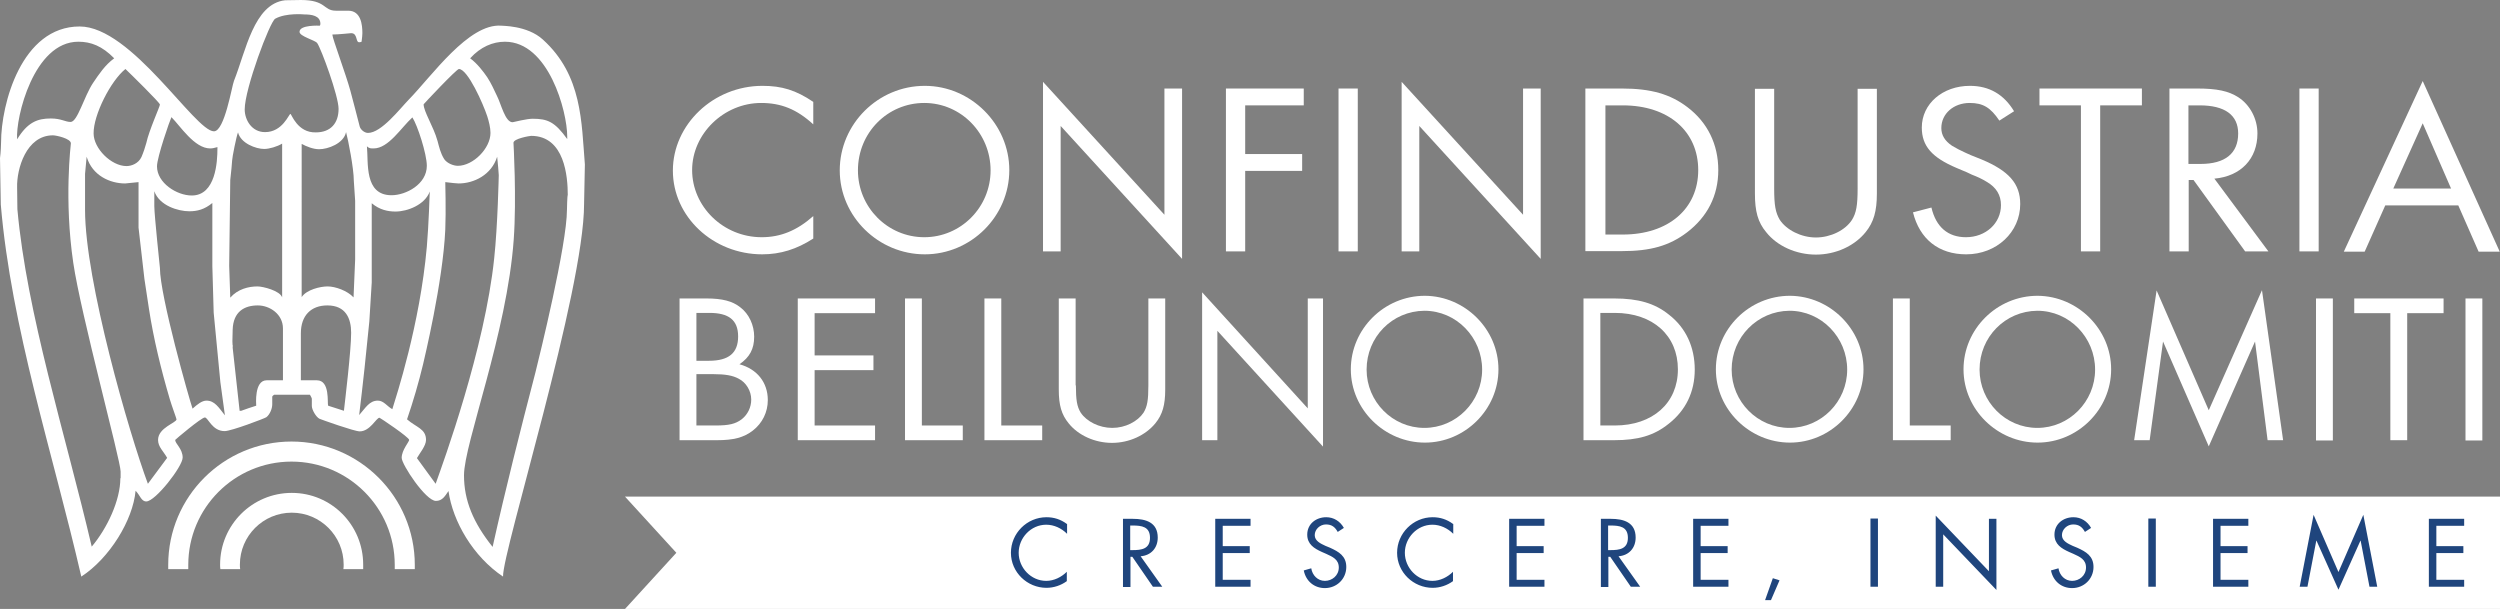 <?xml version="1.0" encoding="UTF-8"?><svg id="Livello_2" xmlns="http://www.w3.org/2000/svg" viewBox="0 0 934.8 227.7"><rect x="0" y="0" width="934.8" height="227.7" fill="#808080" stroke="none"/><defs><style>.cls-1{fill:#fff;}.cls-2{fill:#1f457d;}</style></defs><g id="Livello_1-2"><path class="cls-1" d="M62.9,211.2c0-25.5,20.7-46.1,46.1-46.1s46.1,20.7,46.1,46.1v1.6h-7.5v-1.6c0-21.3-17.3-38.6-38.6-38.6s-38.6,17.3-38.6,38.6v1.6h-7.5c0-.6,0-1.1,0-1.6"/><path class="cls-1" d="M203,14.8c-5.9-5.4-15.5-5.1-15.6-5.2-12.2-.9-25.9,18.8-34.6,27.7-3.3,3.4-10.2,12.4-15.2,12.4-1.4,0-2.8-1.3-3.1-2.4-1.2-4.5-2.3-9.1-3.5-13.4-1.6-5.9-6.7-19.6-6.7-20.8,0-.4,.1-.2,.1-.2,2.2,0,6.6-.5,6.9-.5,2.5,0,1.6,3.4,3,3.4,.4,0,.6-.1,.9-.2,.2-1.2,.3-2.9,.3-3.2,0-3.1-.5-8.4-5.3-8.4h-4.6c-4.8,0-3.5-4-13.1-4l-5.9,.1c-11.7,1.3-14.7,19.1-19.1,30.1-.8,1.9-3.5,18.9-7.5,18.9-7.1,0-30.8-39.2-50.2-39.2C8,9.9,.4,39,.4,53.2c0,.4-.1,3.9-.4,5.9l.3,17.4c3.9,46.1,19.5,93.1,30.1,139.1,10.6-6.9,19.3-21.1,20.3-32.1,1.7,1.7,2.1,4,4,4,3.4,0,13.6-13.1,13.6-16.4s-2.8-5.2-2.8-6.6c0-.1,9.8-8.4,11.1-8.4,1.2,0,2.7,5.1,7.4,5.1,2.5,0,15.1-4.8,15.6-5.2,1.3-1,2.2-3.2,2.2-4.8v-2.8c0-.4,.4-.5,.7-.8h13.4c.1,.2,.7,1.2,.7,1.5v2.7c0,1.4,1.6,4.2,2.9,4.8,.7,.3,13,4.7,15,4.7,3.9,0,6.2-5.1,7.4-5.1,.2,0,11.1,7.3,11.1,8.3,0,.7-2.8,3.8-2.8,6.7,0,2.5,9,16.1,12.8,16.1,2.4,0,3.4-1.8,4.7-3.7,1.6,11.4,9.2,24.5,20.4,32-.3-9.3,30.3-106.8,30.3-139.3l.3-14.8c-1.3-15.7-.9-33.3-15.7-46.7Zm-14.2,.8c16.3,0,23.3,26,23.3,35.5v.9c-4.6-6.4-7.3-7.6-12.9-7.6-2.3,0-6.9,1.2-7.5,1.3-2.8,.1-4.3-6.8-5.9-9.9-1.1-2.3-2.1-4.6-3.6-6.9-1.5-2.2-3.8-5.2-6.4-7.1,3.9-4.3,8.5-6.2,13-6.2Zm-17.2,10.2c3.3,0,9.1,13.1,10.6,17.7,.6,1.9,1.2,4.2,1.2,6.2,0,5.8-6.5,12.3-12.2,12.3-1.6,0-4-.9-5.1-2.5-1.4-2.2-1.9-4.6-2.5-6.8-1.5-5.4-5.2-11-5.2-13.7,.1-.2,12.3-13.2,13.2-13.2Zm-31.9,29.7c5.6,0,10.3-7.8,14.5-11.6,1.9,2.9,5.4,13.7,5.4,18.1,0,6.9-7.8,11-13.2,11-10.3,0-8.6-12.2-9.2-18.3,.9,.9,1.7,.8,2.5,.8Zm-61.1,0c1,0,1.5-.2,2.7-.5v.5c0,4.9-.6,17.6-9.6,17.6-5.6,0-13-4.7-13-10.9,0-3.4,4.8-17.2,5.4-18.4,3.3,3.3,8.6,11.7,14.5,11.7Zm-31.7-29.7c1.8,1.7,12.9,12.6,12.9,13.3s-4.1,9.7-5.1,14.4c-.4,1.5-1.1,3.6-1.8,5.2-1.1,2.4-3.7,3.4-5.6,3.4-5.7,0-12.3-6.6-12.3-12.2-.1-6.9,6.4-19.7,11.9-24.1ZM29.3,15.6c4.7,0,8.9,1.6,13.4,6.2-3.4,2.5-5.6,5.8-7.9,9.2-3.4,5.1-5.8,14.6-8.4,14.6-2,0-3.5-1.3-7.4-1.3-5,0-8.7,1.4-12.6,7.8-.6-8.1,6.2-36.5,22.9-36.5Zm15.7,163.2c0,8.3-4.9,18.7-10.7,25.6C24.4,162.1,10,117.3,6.5,78.2l-.1-8.1c-.2-6.9,3.4-19.5,13.4-19.5,1.2,0,6.7,1.2,6.7,3,0,.4-2.6,21,.9,44.7,2.8,19.1,17.7,73.9,17.7,78v2.5h-.1Zm14.1-14.3c0,2.6,2,4.2,3.4,6.7l-7.2,9.7c-7-18.8-23.5-75.9-23.5-102.4v-13.5l.6-6.4c2.1,7.1,8.8,10,14.4,10,.3,0,2.9-.3,5-.5v17l2.2,19.2c0,.4,1.2,7.5,1.7,11.2,1.7,11.1,4.5,22.6,7.8,33.8,.7,2.4,2.5,7.2,2.5,7.5,0,1.3-6.9,3.1-6.9,7.7Zm18.1-14.7c-1.7,0-3.4,1.4-5.2,3-1.2-3.4-12.2-42.2-12.2-52.6,0-.1-2.1-19.9-2.1-23.1v-5.6c1.9,5.4,8.9,7.5,13.1,7.5,3,0,5.7-.7,8.6-3.1v23.6l.5,17.4,2.5,26,1.7,12.4c-2.3-2.9-3.8-5.5-6.9-5.5Zm8.5-50.4l.4-32.1c.3-2.4,.7-6.9,.7-7.3,0-1,1.6-9.1,2.2-10.5,1,4.1,6.7,6.2,9.8,6.2,1.9,0,4.9-.9,6.7-2v57.5c-.8-2.5-7.2-4.1-9.2-4.1-3.4,0-7.4,1-10.2,4.2l-.4-11.9Zm20.1,42.8h-6.1c-4.7,0-3.9,9-3.9,9.5-1.9,.6-3.7,1.2-5.6,1.9h-.6l-2.6-23.6c.2-2.2-.3,1.7,0-6.7,.2-6.8,4.4-9.1,9.4-9.1,4.5,0,9.4,3.3,9.4,8.6v19.4h0Zm2.8-99.6c-.6,0-2.9,6.8-9.5,6.8-5,0-7.6-4.6-7.6-8.5,0-7.7,9.4-32.8,11.4-33.9,4.1-2.3,11-1.6,11-1.6,2.5,0,5.9,.4,5.9,3.5,0,.4-.2,.7-.2,.7-.1,0-7.6-.4-7.6,2.3,0,1.7,5.8,3.1,6.6,4.2,1.5,2.1,8,19.8,8,24.6,0,5.3-2.9,8.8-8.5,8.8-6.9,.2-9.1-6.9-9.5-6.9Zm20,111l-5.9-1.9c-.4-.9,.8-9.5-4.2-9.5h-6v-17.6c0-6.6,3.8-10.4,9.9-10.4,6.9,0,8.9,4.9,8.9,10.2,0,6.7-2.3,25.6-2.7,29.2Zm4.2-56.6l-.6,14.2c-2.3-2.5-6.8-4.1-9.7-4.1-2.7,0-7.9,1.2-9.7,4V53.8c1.8,1,4.4,2,6.5,2,3.3,0,9.2-2.1,10.1-6.4,.8,2.9,2.9,13.6,2.9,18.2l.5,7.5v21.9Zm8.5,52.8c-3.2,0-4.6,2.7-7,5.4,1.4-11.5,2.7-23.6,3.8-35l.9-14.6v-29.6c3,2.5,6.1,3.1,8.9,3.1,4.4,0,11-2.5,12.8-7.5,0,0-.4,12.7-1.1,20.7-2.6,29.2-11.5,56.1-12.9,60.7-1.9-1-3.2-3.2-5.4-3.2Zm21.6,31.1l-7-9.6c1-1.8,3.4-4.6,3.4-6.8,0-4.2-3.7-4.7-7.1-7.7,2.3-6.7,4.4-13.9,6-20.6,.3-1.4,7.4-30.5,8.3-50.3,.3-6.9,0-17.8,0-17.8,2,.3,4.7,.5,5,.5,5.7,0,12.3-3.2,14.4-10,.2,1.6,.6,6.5,.6,6.9,0,0-.4,19-1.7,31-3.5,33.8-19,76.3-21.9,84.4Zm49.1-102.5c0,13.1-10.3,54.9-11.8,60.9-5.6,21.5-11.2,43.6-16,65.2-7.2-9-10.7-17.3-10.7-26.8,0-11.8,16.1-53.1,18.6-88.2,1.1-15.4-.1-36.1-.1-36.1,0-1.6,6.2-2.6,6.6-2.6,12.6,0,13.7,15.4,13.7,22.1-.2,.3-.3,5.1-.3,5.5Z"/><path class="cls-1" d="M82.3,211.1c0-14.8,12-26.8,26.8-26.8s26.7,12,26.7,26.8v1.7h-7.4c.1-.6,.1-1.1,.1-1.7,0-10.7-8.7-19.4-19.4-19.4s-19.4,8.7-19.4,19.4c0,.6,0,1.1,.1,1.7h-7.4c-.1-.6-.1-1.2-.1-1.7"/><path class="cls-1" d="M304.1,46.5c-6.2-5.7-12.1-8-19.5-8-13.9,0-25.8,11.5-25.8,25.1s11.6,25.1,26,25.1c7.1,0,13.2-2.5,19.3-7.9v8.4c-6.2,4-12.3,5.9-19.1,5.9-18.4,0-33.4-14.1-33.4-31.3s15.1-31.7,33.5-31.7c7.2,0,12.5,1.6,19,6v8.4Z"/><path class="cls-1" d="M320.8,63.7c0,13.8,11.1,25,24.8,25s24.8-11.2,24.8-25-11-25.2-24.8-25.2c-13.7,0-24.8,11.1-24.8,25.2m56.6-.1c0,17.3-14.3,31.5-31.6,31.5s-31.8-14.1-31.8-31.4,14.3-31.6,31.8-31.6c17.2,0,31.6,14.3,31.6,31.5"/><polygon class="cls-1" points="390 30.6 435.4 80.3 435.4 33.1 442 33.1 442 96.8 396.6 47.1 396.6 94 390 94 390 30.6"/><polygon class="cls-1" points="465.6 39.4 465.6 57.6 486.9 57.6 486.9 63.9 465.6 63.9 465.6 94 458.4 94 458.4 33.1 487.5 33.1 487.5 39.4 465.6 39.4"/><rect class="cls-1" x="500.5" y="33.1" width="7.2" height="60.9"/><polygon class="cls-1" points="524.1 30.6 569.5 80.3 569.5 33.1 576.1 33.1 576.1 96.8 530.7 47.1 530.7 94 524.1 94 524.1 30.6"/><g><path class="cls-1" d="M606.8,87.7c17,0,28.2-9.6,28.2-24.1s-11.1-24.2-28.2-24.2h-6.5v48.3h6.5Zm-14-54.6h13.7c10.8,0,18.1,2.1,24.5,7,7.5,5.7,11.5,13.9,11.5,23.5s-4.1,17.5-11.7,23.3c-6.6,5-13.6,7-24.4,7h-13.6V33.1Z"/><path class="cls-1" d="M663.4,70.5c0,6.3,.5,9,2.1,11.7,2.5,3.8,8,6.6,13.5,6.6s11-2.7,13.5-6.6c1.6-2.6,2.1-5.4,2.1-11.7V33.2h7.2v39.2c0,6.6-1.2,10.7-4.2,14.4-4.2,5.2-11.2,8.4-18.6,8.4s-14.5-3.2-18.6-8.4c-3.1-3.7-4.2-7.8-4.2-14.4V33.2h7.2v37.3Z"/><path class="cls-1" d="M747.6,45.1c-3.3-4.9-6.1-6.6-11.1-6.6-6,0-10.6,4-10.6,9.4,0,2.6,1.3,4.8,4,6.6,1.5,.9,3.2,1.8,5,2.6l2,.9,2,.8,2,.8c10.3,4.3,14.5,9.1,14.5,16.7,0,10.5-8.8,18.8-20.2,18.8-10.3,0-17.4-5.7-19.9-15.7l6.9-1.8c1.7,7.3,6.2,11.1,12.9,11.1,7.4,0,13.1-5.2,13.1-12,0-3.7-1.7-6.6-5.3-8.7-1.6-1-3.5-1.9-5.6-2.7l-1.9-.9-1.9-.8-1.9-.8c-9.2-3.9-13-8.2-13-15.1,0-8.9,7.8-15.6,18-15.6,7.2,0,12.7,3.2,16.5,9.5l-5.5,3.5Z"/></g><polygon class="cls-1" points="785.3 94 778.1 94 778.1 39.4 762.6 39.4 762.6 33.1 800.9 33.1 800.9 39.4 785.3 39.4 785.3 94"/><path class="cls-1" d="M822.8,61.3c9.2,0,14.1-3.9,14.1-11.4,0-6.9-5-10.5-14.4-10.5h-4.2v21.9h4.5Zm25.4,32.7h-8.7l-19.3-26.7h-1.8v26.7h-7.2V33.1h10.4c7.3,0,11.7,.9,15.4,3.3,4.3,2.8,7.1,8,7.1,13.5,0,9.5-6.2,16-16.1,16.9l20.2,27.2Z"/><rect class="cls-1" x="859.8" y="33.1" width="7.2" height="60.9"/><path class="cls-1" d="M905.9,46.1l-11,24.4h21.6l-10.6-24.4Zm-14,30.7l-7.7,17.3h-7.8l29.5-63.8,28.8,63.8h-7.9l-7.6-17.3h-27.3Z"/><path class="cls-1" d="M267.5,159.1c5.2,0,7.5-.6,9.8-2.3,2.3-1.8,3.6-4.5,3.6-7.4,0-3.2-1.9-6.4-4.7-7.8-2.2-1.2-5-1.7-9.5-1.7h-6.3v19.2h7.1Zm-2.4-24.2c7.4,0,10.9-2.9,10.9-9.1s-3.6-8.8-10.7-8.8h-4.9v17.9h4.7Zm-11-23.3h10.1c5.9,0,9.7,1,12.6,3.3,3.3,2.5,5.2,6.7,5.2,11,0,4.6-1.7,7.7-5.5,10.3,6.6,1.8,10.6,6.8,10.6,13.4,0,4.5-2,8.6-5.6,11.4-3.4,2.6-7.1,3.6-13.5,3.6h-13.9v-53h0Z"/><polygon class="cls-1" points="304.6 117.1 304.6 132.9 326.6 132.9 326.6 138.4 304.6 138.4 304.6 159.1 327.2 159.1 327.2 164.6 298.3 164.6 298.3 111.6 327.2 111.6 327.2 117.1 304.6 117.1"/><polygon class="cls-1" points="344.7 159.1 360 159.1 360 164.6 338.4 164.6 338.4 111.6 344.7 111.6 344.7 159.1"/><polygon class="cls-1" points="374.4 159.1 389.7 159.1 389.7 164.6 368.1 164.6 368.1 111.6 374.4 111.6 374.4 159.1"/><path class="cls-1" d="M402.3,144.1c0,5.5,.4,7.9,1.8,10.2,2.2,3.3,6.9,5.7,11.8,5.7s9.5-2.4,11.7-5.7c1.4-2.3,1.8-4.7,1.8-10.2v-32.5h6.3v34.1c0,5.7-1,9.3-3.7,12.6-3.7,4.5-9.8,7.3-16.2,7.3s-12.6-2.8-16.2-7.3c-2.7-3.3-3.7-6.8-3.7-12.6v-34.1h6.3v32.5h.1Z"/><polygon class="cls-1" points="449.5 109.3 489 152.7 489 111.6 494.7 111.6 494.7 167 455.2 123.7 455.2 164.6 449.5 164.6 449.5 109.3"/><g><path class="cls-1" d="M511,138.2c0,12,9.7,21.8,21.6,21.8s21.6-9.8,21.6-21.8-9.6-22-21.6-22c-12,.1-21.6,9.8-21.6,22m49.3-.1c0,15-12.5,27.4-27.5,27.4s-27.7-12.3-27.7-27.4,12.5-27.5,27.7-27.5c15,.1,27.5,12.5,27.5,27.5"/><path class="cls-1" d="M603.8,159.1c14.2,0,23.6-8.4,23.6-21s-9.3-21.1-23.6-21.1h-5.4v42.1h5.4Zm-11.7-47.5h11.5c9,0,15.2,1.8,20.5,6.1,6.3,4.9,9.6,12.1,9.6,20.5s-3.4,15.3-9.8,20.3c-5.5,4.4-11.4,6.1-20.4,6.1h-11.4v-53h0Z"/><path class="cls-1" d="M647.5,138.2c0,12,9.7,21.8,21.6,21.8s21.6-9.8,21.6-21.8-9.6-22-21.6-22c-11.9,.1-21.6,9.8-21.6,22m49.3-.1c0,15-12.5,27.4-27.5,27.4s-27.7-12.3-27.7-27.4,12.5-27.5,27.7-27.5c15,.1,27.5,12.5,27.5,27.5"/></g><polygon class="cls-1" points="714.1 159.1 729.4 159.1 729.4 164.6 707.8 164.6 707.8 111.6 714.1 111.6 714.1 159.1"/><path class="cls-1" d="M740.2,138.2c0,12,9.7,21.8,21.6,21.8s21.6-9.8,21.6-21.8-9.6-22-21.6-22c-12,.1-21.6,9.8-21.6,22m49.2-.1c0,15-12.5,27.4-27.5,27.4s-27.7-12.3-27.7-27.4,12.5-27.5,27.7-27.5c15,.1,27.5,12.5,27.5,27.5"/><polygon class="cls-1" points="806.4 108.6 825.9 153.4 845.8 108.5 853.7 164.6 847.9 164.6 843.2 127.7 825.9 166.9 808.8 127.7 803.8 164.6 798 164.6 806.4 108.6"/><rect class="cls-1" x="866" y="111.6" width="6.3" height="53.1"/><polygon class="cls-1" points="900.1 164.6 893.8 164.6 893.8 117.1 880.3 117.1 880.3 111.6 913.7 111.6 913.7 117.1 900.1 117.1 900.1 164.6"/><rect class="cls-1" x="921.9" y="111.6" width="6.3" height="53.1"/><polygon class="cls-1" points="233.7 185.7 252.9 206.7 233.7 227.7 934.8 227.7 934.8 185.7 233.7 185.7"/><path class="cls-2" d="M908.2,219.4h13.2v-2.6h-10.4v-10h10.1v-2.6h-10.1v-7.6h10.4v-2.6h-13.2v25.4Zm-48.3,0h2.9l3.3-17.2h.1l8.2,18.3,8.2-18.3h.1l3.3,17.2h2.9l-5.2-26.9-9.3,21.4-9.3-21.4-5.2,26.9Zm-32.4,0h13.2v-2.6h-10.4v-10h10.1v-2.6h-10.1v-7.6h10.4v-2.6h-13.2v25.4Zm-21.4-25.5h-2.8v25.5h2.8v-25.5Zm-24.2,3.5c-1.4-2.5-3.8-4-6.6-4-3.8,0-7.1,2.5-7.1,6.5,0,3.6,2.6,5.2,5.5,6.5l1.6,.7c2.4,1.1,4.7,2.1,4.7,5.1s-2.5,5-5.2,5-4.7-2.1-5.1-4.7l-2.8,.8c.8,4,3.9,6.6,7.9,6.6,4.4,0,8-3.4,8-7.9,0-4.1-2.8-5.7-6.1-7.2l-1.7-.7c-1.7-.8-4-1.8-4-4s2-4,4.2-4,3.4,1,4.4,2.8l2.3-1.5Zm-58.1,22h2.8v-19.6l19.9,20.8v-26.6h-2.8v19.6l-19.9-20.8v26.6Zm-21.6-25.5h-2.8v25.5h2.8v-25.5Zm-69.1,25.5h13.2v-2.6h-10.4v-10h10.1v-2.6h-10.1v-7.6h10.4v-2.6h-13.2v25.4Zm-31.7-11.2h.7l7.7,11.2h3.5l-8.1-11.4c3.9-.3,6.4-3.1,6.4-7,0-5.7-4.5-7-9.3-7h-3.7v25.5h2.8v-11.3h0Zm0-11.7h.8c3.4,0,6.5,.4,6.5,4.6s-3.2,4.6-6.5,4.6h-.9v-9.2h.1Zm-37.1,22.9h13.2v-2.6h-10.4v-10h10.1v-2.6h-10.1v-7.6h10.4v-2.6h-13.2v25.4Zm-21-23.5c-2.3-1.7-4.8-2.5-7.6-2.5-7.3,0-13.3,6-13.3,13.3s6.1,13.1,13.3,13.1c2.7,0,5.4-.9,7.6-2.5v-3.5c-2,2-4.8,3.4-7.7,3.4-5.7,0-10.3-4.9-10.3-10.5s4.6-10.5,10.3-10.5c2.9,0,5.7,1.3,7.8,3.4v-3.7h-.1Zm-40.8,1.5c-1.4-2.5-3.8-4-6.6-4-3.8,0-7.1,2.5-7.1,6.5,0,3.6,2.6,5.2,5.5,6.5l1.6,.7c2.4,1.1,4.7,2.1,4.7,5.1s-2.5,5-5.2,5-4.7-2.1-5.1-4.7l-2.8,.8c.8,4,3.9,6.6,7.9,6.6,4.4,0,8-3.4,8-7.9,0-4.1-2.8-5.7-6.1-7.2l-1.7-.7c-1.7-.8-4-1.8-4-4s2-4,4.2-4,3.4,1,4.4,2.8l2.3-1.5Zm-48.1,22h13.2v-2.6h-10.4v-10h10.1v-2.6h-10.1v-7.6h10.4v-2.6h-13.2v25.4h0Zm-31.7-11.2h.7l7.7,11.2h3.5l-8.1-11.4c3.9-.3,6.4-3.1,6.4-7,0-5.7-4.5-7-9.3-7h-3.7v25.5h2.8v-11.3Zm0-11.7h.8c3.4,0,6.5,.4,6.5,4.6s-3.2,4.6-6.5,4.6h-.9v-9.2h.1Zm-23.8-.6c-2.3-1.7-4.8-2.5-7.6-2.5-7.3,0-13.3,6-13.3,13.3s6.1,13.1,13.3,13.1c2.7,0,5.4-.9,7.6-2.5v-3.5c-2,2-4.8,3.4-7.7,3.4-5.7,0-10.3-4.9-10.3-10.5s4.6-10.5,10.3-10.5c2.9,0,5.7,1.3,7.8,3.4v-3.7h-.1Z"/><polygon class="cls-2" points="662.2 224.4 665.4 217 662.9 216.2 660 224.4 662.2 224.4"/></g></svg>